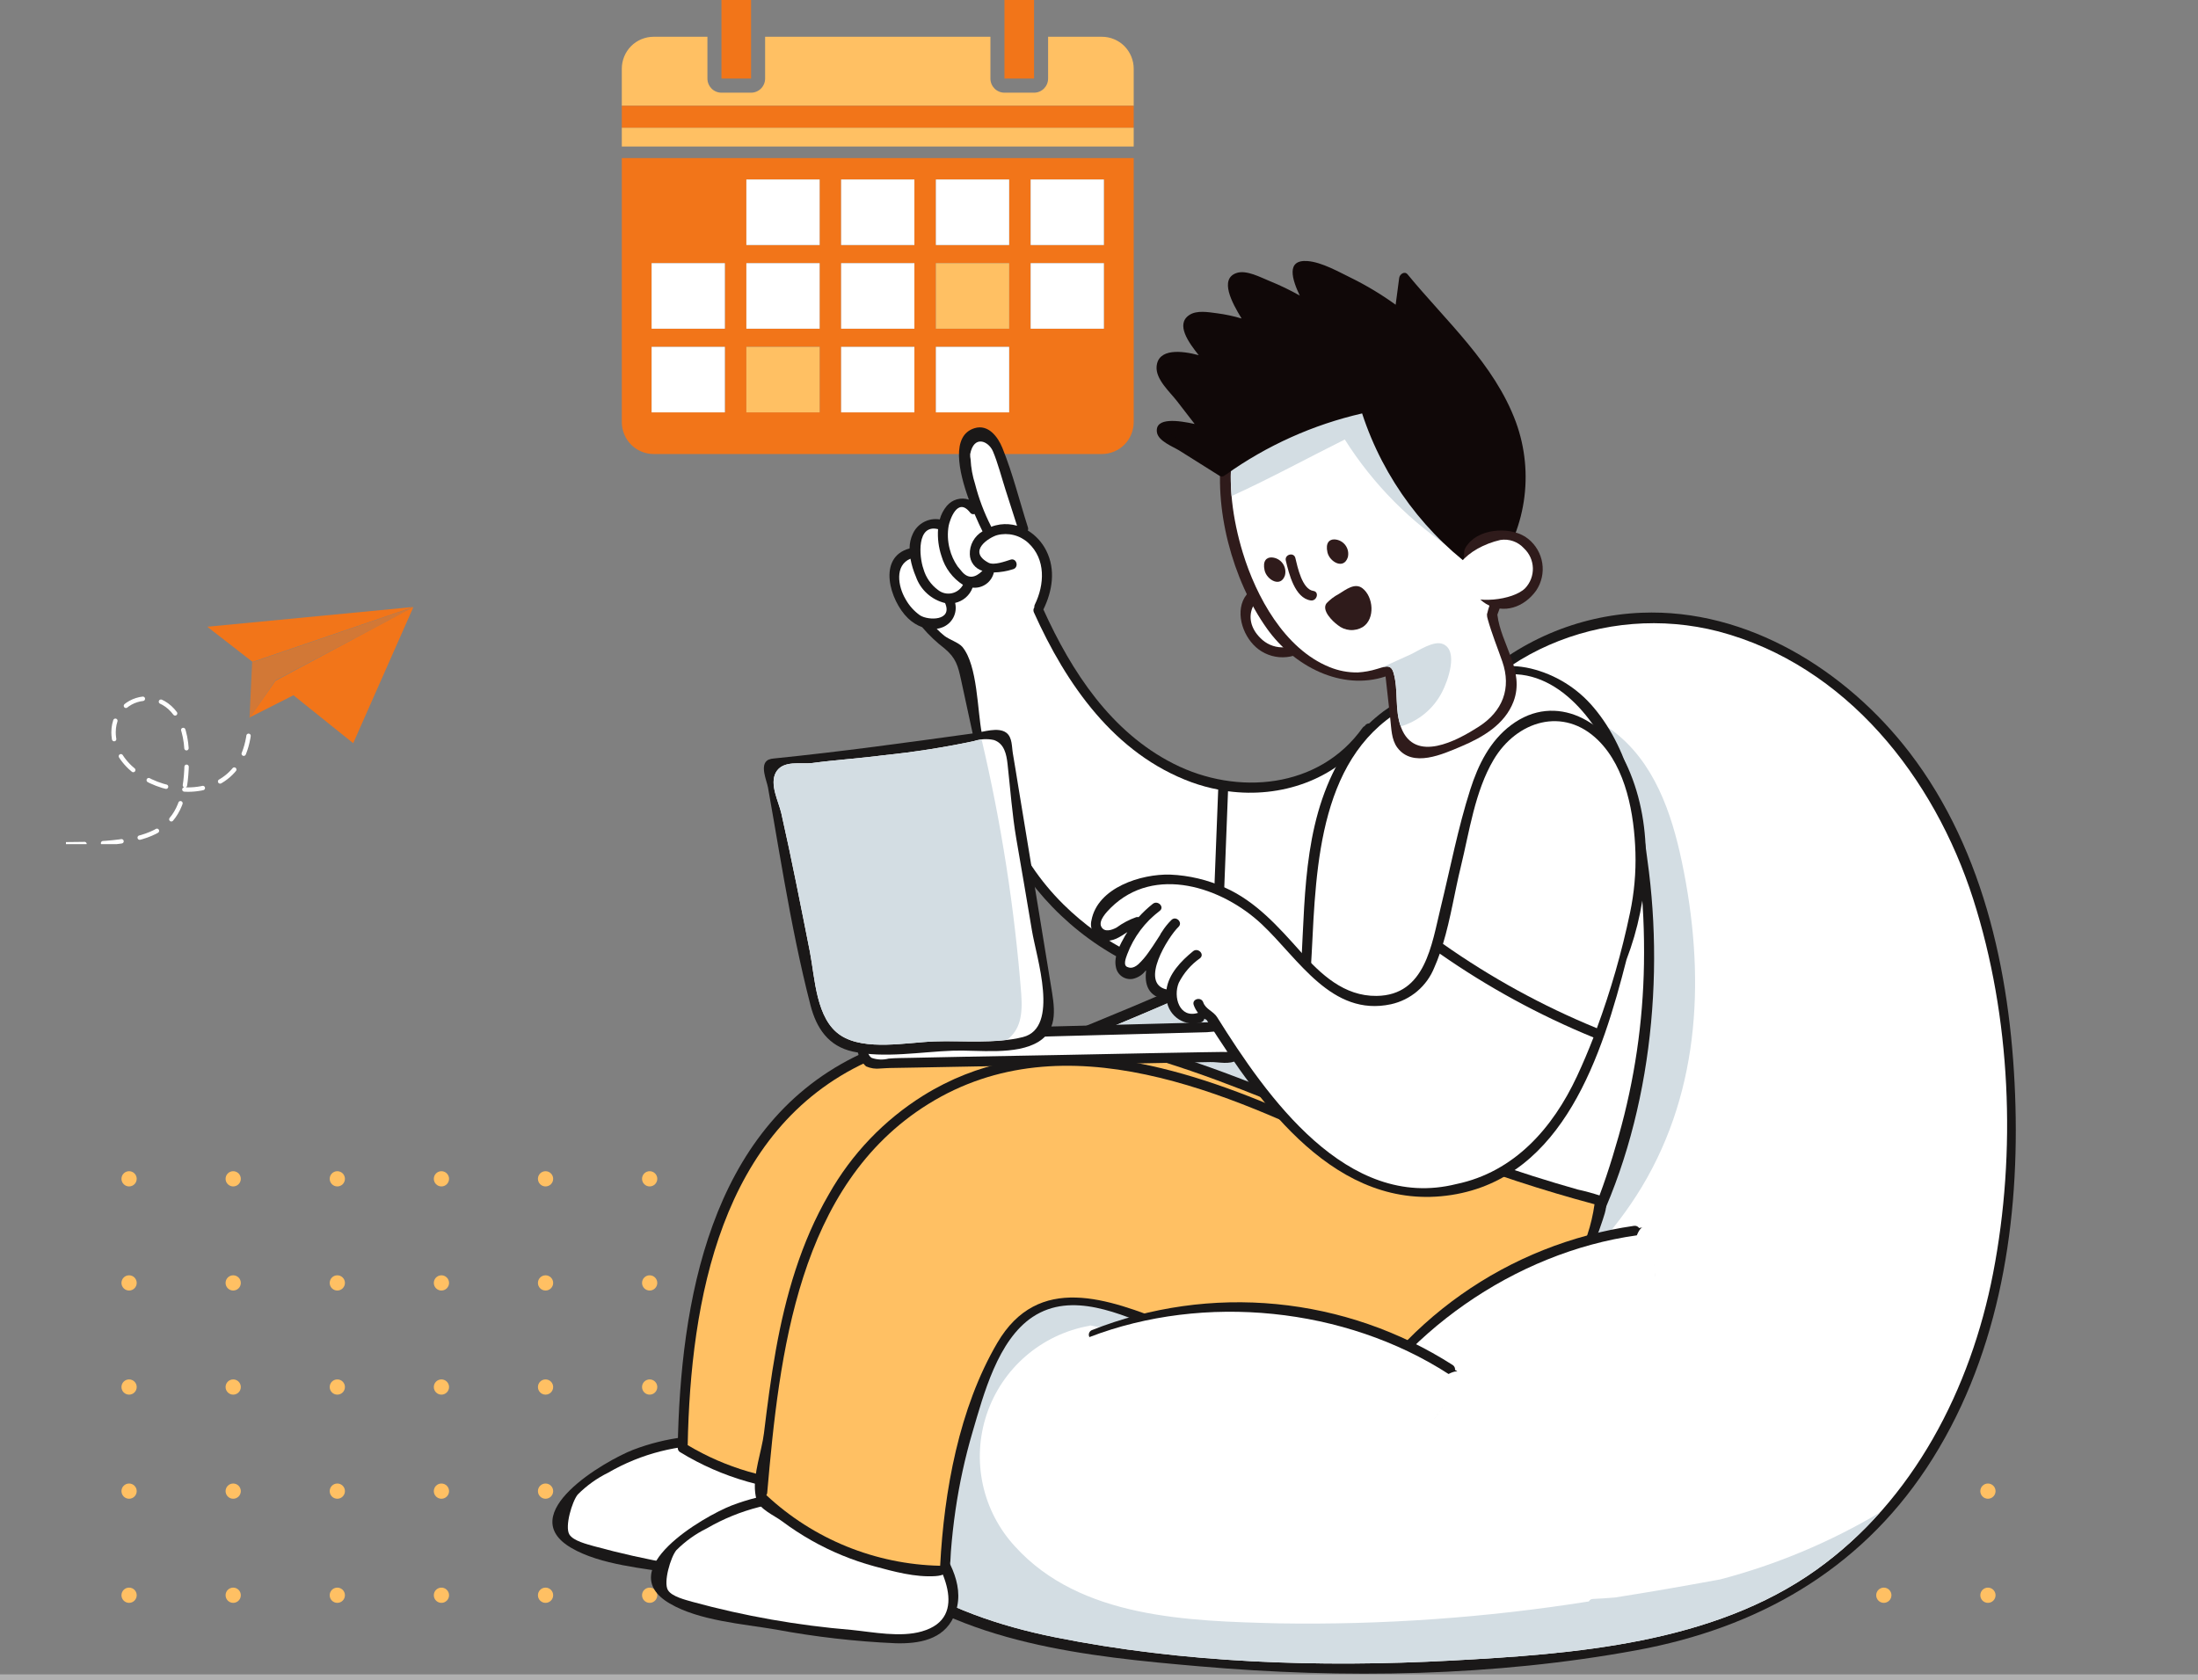 <svg width="760" height="581" viewBox="0 0 760 581" fill="none" xmlns="http://www.w3.org/2000/svg">
<rect x="0" y="0" width="760" height="581" fill="#808080" stroke="none"/>
<rect y="579" width="760" height="2" fill="white" fill-opacity="0.38"/>
<circle cx="44.634" cy="407.634" r="2.634" fill="#FFC063"/>
<circle cx="80.634" cy="407.634" r="2.634" fill="#FFC063"/>
<circle cx="116.634" cy="407.634" r="2.634" fill="#FFC063"/>
<circle cx="152.634" cy="407.634" r="2.634" fill="#FFC063"/>
<circle cx="188.634" cy="407.634" r="2.634" fill="#FFC063"/>
<circle cx="224.634" cy="407.634" r="2.634" fill="#FFC063"/>
<circle cx="260.634" cy="407.634" r="2.634" fill="#FFC063"/>
<circle cx="296.634" cy="407.634" r="2.634" fill="#FFC063"/>
<circle cx="44.634" cy="443.634" r="2.634" fill="#FFC063"/>
<circle cx="80.634" cy="443.634" r="2.634" fill="#FFC063"/>
<circle cx="116.634" cy="443.634" r="2.634" fill="#FFC063"/>
<circle cx="152.634" cy="443.634" r="2.634" fill="#FFC063"/>
<circle cx="188.634" cy="443.634" r="2.634" fill="#FFC063"/>
<circle cx="224.634" cy="443.634" r="2.634" fill="#FFC063"/>
<circle cx="260.634" cy="443.634" r="2.634" fill="#FFC063"/>
<circle cx="296.634" cy="443.634" r="2.634" fill="#FFC063"/>
<circle cx="44.634" cy="479.634" r="2.634" fill="#FFC063"/>
<circle cx="80.634" cy="479.634" r="2.634" fill="#FFC063"/>
<circle cx="116.634" cy="479.634" r="2.634" fill="#FFC063"/>
<circle cx="152.634" cy="479.634" r="2.634" fill="#FFC063"/>
<circle cx="188.634" cy="479.634" r="2.634" fill="#FFC063"/>
<circle cx="224.634" cy="479.634" r="2.634" fill="#FFC063"/>
<circle cx="260.634" cy="479.634" r="2.634" fill="#FFC063"/>
<circle cx="296.634" cy="479.634" r="2.634" fill="#FFC063"/>
<circle cx="44.634" cy="515.634" r="2.634" fill="#FFC063"/>
<circle cx="80.634" cy="515.634" r="2.634" fill="#FFC063"/>
<circle cx="116.634" cy="515.634" r="2.634" fill="#FFC063"/>
<circle cx="152.634" cy="515.634" r="2.634" fill="#FFC063"/>
<circle cx="188.634" cy="515.634" r="2.634" fill="#FFC063"/>
<circle cx="224.634" cy="515.634" r="2.634" fill="#FFC063"/>
<circle cx="260.634" cy="515.634" r="2.634" fill="#FFC063"/>
<circle cx="296.634" cy="515.634" r="2.634" fill="#FFC063"/>
<circle cx="44.634" cy="551.634" r="2.634" fill="#FFC063"/>
<circle cx="80.634" cy="551.634" r="2.634" fill="#FFC063"/>
<circle cx="116.634" cy="551.634" r="2.634" fill="#FFC063"/>
<circle cx="152.634" cy="551.634" r="2.634" fill="#FFC063"/>
<circle cx="188.634" cy="551.634" r="2.634" fill="#FFC063"/>
<circle cx="224.634" cy="551.634" r="2.634" fill="#FFC063"/>
<circle cx="260.634" cy="551.634" r="2.634" fill="#FFC063"/>
<circle cx="296.634" cy="551.634" r="2.634" fill="#FFC063"/>
<circle cx="651.366" cy="551.634" r="2.634" fill="#FFC063"/>
<circle cx="687.366" cy="551.634" r="2.634" fill="#FFC063"/>
<circle cx="651.366" cy="515.634" r="2.634" fill="#FFC063"/>
<circle cx="687.366" cy="515.634" r="2.634" fill="#FFC063"/>
<g clip-path="url(#clip0_1221_2841)">
<path d="M218.215 153.766C220.261 155.821 223.089 157 225.98 157H227.354H233.203H381.02C383.908 157 386.739 155.821 388.785 153.764C390.825 151.709 392 148.865 392 145.958V54.658H215V145.96C215 148.867 216.175 151.709 218.215 153.766ZM356.363 62.064H381.697V84.731H356.363V62.064ZM356.363 91H381.697V113.667H356.363V91ZM323.594 62.064H348.935V84.731H323.594V62.064ZM323.594 91H348.935V113.667H323.594V91ZM323.594 119.936H348.935V142.601H323.594V119.936ZM290.831 62.064H316.169V84.731H290.831V62.064ZM290.831 91H316.169V113.667H290.831V91ZM290.831 119.936H316.169V142.601H290.831V119.936ZM258.067 62.064H283.408V84.731H258.067V62.064ZM258.067 91H283.408V113.667H258.067V91ZM258.067 119.936H283.408V142.601H258.067V119.936ZM225.303 91H250.642V113.667H225.303V91ZM225.303 119.936H250.642V142.601H225.303V119.936Z" fill="#F27519"/>
<path d="M392 44.134H215V50.669H392V44.134Z" fill="#FFC063"/>
<path d="M233.203 12.714H227.354H225.98C223.089 12.714 220.261 13.891 218.215 15.946C216.175 18.001 215 20.845 215 23.749V36.577H392V23.749C392 20.845 390.825 18.003 388.782 15.946C386.741 13.891 383.911 12.714 381.02 12.714H362.399V27.167C362.399 29.863 360.223 32.049 357.542 32.049H347.308C344.625 32.049 342.456 29.861 342.456 27.167V12.714H264.551V27.167C264.551 29.863 262.375 32.049 259.696 32.049H249.458C246.774 32.049 244.606 29.861 244.606 27.167V12.714H233.203Z" fill="#FFC063"/>
<path d="M392 36.577H215V44.134H392V36.577Z" fill="#F27519"/>
<path d="M249.458 27.164H259.696V12.714V0H249.458V12.714V27.164Z" fill="#F27519"/>
<path d="M347.309 27.164H357.542V12.714V0H347.309V12.714V27.164Z" fill="#F27519"/>
<path d="M283.408 62.064H258.067V84.731H283.408V62.064Z" fill="white"/>
<path d="M316.169 62.064H290.831V84.731H316.169V62.064Z" fill="white"/>
<path d="M348.935 62.064H323.594V84.731H348.935V62.064Z" fill="white"/>
<path d="M381.697 62.064H356.363V84.731H381.697V62.064Z" fill="white"/>
<path d="M250.642 91H225.303V113.667H250.642V91Z" fill="white"/>
<path d="M283.408 91H258.067V113.667H283.408V91Z" fill="white"/>
<path d="M316.169 91H290.831V113.667H316.169V91Z" fill="white"/>
<path d="M348.935 91H323.594V113.667H348.935V91Z" fill="#FFC063"/>
<path d="M381.697 91H356.363V113.667H381.697V91Z" fill="white"/>
<path d="M250.642 119.936H225.303V142.601H250.642V119.936Z" fill="white"/>
<path d="M283.408 119.936H258.067V142.601H283.408V119.936Z" fill="#FFC063"/>
<path d="M316.169 119.936H290.831V142.601H316.169V119.936Z" fill="white"/>
<path d="M348.935 119.936H323.594V142.601H348.935V119.936Z" fill="white"/>
</g>
<path d="M277.165 440.757C293.46 396.435 333.411 372.259 374.944 354.992C396.682 345.954 418.83 337.335 438.769 324.645C444.905 320.783 450.735 316.455 456.208 311.701C470.491 299.163 483.874 282.429 490.929 264.655C494.826 254.362 500.857 245.01 508.628 237.213C524.481 221.797 545.474 212.777 567.576 211.886C604.238 210.413 638.454 231.855 660.209 260.152C686.791 294.77 695.737 339.75 696.885 382.511C698.055 425.933 690.469 470.955 666.099 507.714C642.522 543.275 607.462 562.983 565.98 570.632C516.522 579.749 464.739 580.556 414.741 576.217C376.338 572.883 332.188 568.502 301.383 542.821C271.869 518.209 264.189 476.018 277.165 440.757Z" fill="#1A1818"/>
<path d="M364.523 566.104C409.225 575.118 456.234 576.659 501.668 574.23C544.343 571.95 592.208 568.425 628.105 542.793C661.724 518.791 681.46 480.091 689.159 440.25C697.278 398.298 695.32 351.647 682.267 310.89C668.817 268.891 638.4 230.025 594.196 218.35C574.652 213.317 553.983 214.986 535.5 223.088C517.416 231.023 501.287 245.702 494.466 264.552C490.63 274.529 485.342 283.885 478.772 292.318C472.61 300.898 465.524 308.776 457.642 315.811C443.088 328.283 425.77 337.085 408.371 344.867C390.287 352.951 371.723 359.948 353.868 368.533C339.622 374.965 326.337 383.336 314.389 393.41C284.47 419.923 266.533 460.519 277.848 500.318C289.219 540.327 326.562 558.45 364.523 566.104Z" fill="white"/>
<path d="M314.391 393.403C326.339 383.329 339.624 374.958 353.87 368.526C371.732 359.941 390.296 352.944 408.373 344.86C425.772 337.08 443.09 328.276 457.644 315.804C465.527 308.771 472.614 300.896 478.777 292.318C485.347 283.885 490.635 274.529 494.471 264.552C495.163 262.664 495.95 260.813 496.828 259.004C504.136 253.609 512.425 249.688 521.233 247.462C533.315 242.1 546.885 244.697 557.543 252.634C571.957 263.369 577.987 281.113 581.536 298.022C589.569 336.297 588.243 376.297 567.646 410.506C558.245 426.052 545.68 439.449 530.764 449.828C515.849 460.208 498.917 467.338 481.067 470.756C459.979 474.768 439.155 472.713 418.376 467.979C404.551 464.827 390.862 460.937 376.984 458.331C376.878 458.39 376.766 458.435 376.649 458.466C368.533 459.913 360.956 463.516 354.713 468.899C348.471 474.281 343.794 481.244 341.173 489.056C338.552 496.868 338.084 505.241 339.818 513.296C341.552 521.352 345.424 528.792 351.028 534.835C373.62 559.684 411.045 560.551 442.177 561.358C478.059 561.934 513.922 559.398 549.365 553.779C549.497 553.526 549.695 553.314 549.937 553.163C550.179 553.012 550.457 552.928 550.743 552.921C553.334 552.798 555.918 552.625 558.492 552.404C570.605 550.503 582.699 548.388 594.781 546.162C614.173 541.072 632.756 533.29 649.986 523.043C643.443 530.42 636.096 537.044 628.084 542.793C592.186 568.425 544.321 571.95 501.647 574.23C456.213 576.659 409.204 575.118 364.501 566.104C326.541 558.45 289.207 540.327 277.829 500.311C266.528 460.521 284.472 419.916 314.391 393.403Z" fill="#D3DDE3"/>
<path d="M314.503 189.648C314.498 187.858 314.898 186.089 315.673 184.475C316.478 182.767 317.819 181.369 319.492 180.493C321.164 179.616 323.078 179.31 324.941 179.619C325.399 177.91 326.225 176.321 327.36 174.962C328.262 173.867 329.476 173.071 330.841 172.679C332.206 172.287 333.658 172.319 335.004 172.769C331.432 162.965 328.793 150.527 337.002 148.056C341.762 146.623 345.049 151.096 346.593 154.885C350.186 163.715 352.52 173.293 355.43 182.373C355.546 182.723 355.53 183.103 355.383 183.441C358.127 185.132 360.343 187.557 361.779 190.441C365.084 197.015 363.884 204.391 360.771 210.761C370.532 232.285 384.097 253.101 405.786 264.098C427.709 275.215 456.15 272.771 471.144 251.654C471.331 251.387 471.589 251.178 471.888 251.049C472.033 250.787 472.244 250.568 472.5 250.412C472.755 250.256 473.047 250.168 473.346 250.158C473.645 250.148 473.942 250.215 474.207 250.354C474.473 250.492 474.698 250.697 474.861 250.948C486.791 270.09 493.46 293.8 483.516 315.285C473.703 336.481 450.61 343.591 428.72 342.758C380.82 340.933 342.291 303.549 336.953 256.568L332.326 235.196C331.245 230.2 330.522 227.514 326.592 224.239C323.796 222.098 321.233 219.668 318.945 216.991C318.922 216.961 318.908 216.931 318.887 216.9C317.036 216.212 315.35 215.146 313.935 213.77C307.661 207.694 303.219 192.666 314.503 189.648Z" fill="#1A1818"/>
<path d="M325.565 192.374C324.544 189.356 324.132 186.165 324.351 182.986C316.931 181.141 317.762 192.402 319.294 196.725C320.127 199.69 321.941 202.286 324.44 204.089C325.098 204.595 325.859 204.951 326.669 205.132C327.48 205.314 328.32 205.317 329.131 205.141C329.943 204.964 330.706 204.613 331.367 204.112C332.029 203.61 332.573 202.971 332.962 202.238C329.387 199.949 326.76 196.446 325.565 192.374Z" fill="white"/>
<path d="M328.022 181.772C327.561 184.422 327.673 187.139 328.349 189.742C328.886 191.924 329.815 193.991 331.091 195.841L332.672 197.744C334.728 200.108 337.072 199.97 339.69 197.389C338.455 197.024 337.369 196.276 336.587 195.255C335.804 194.233 335.367 192.989 335.336 191.703C335.276 190.101 335.654 188.513 336.428 187.108C337.202 185.704 338.344 184.537 339.732 183.731L339.711 183.706C339.058 182.396 338.052 180.288 336.971 177.74C336.693 177.841 336.39 177.846 336.108 177.754C335.827 177.662 335.585 177.478 335.421 177.232C331.091 171.68 328.424 179.83 328.022 181.772Z" fill="white"/>
<path d="M347.671 169.347C346.431 165.473 344.906 159.708 343.306 156.021C341.779 152.515 336.756 150.289 335.451 157.034C335.42 157.646 335.472 158.26 335.605 158.859C335.749 161.768 336.273 164.645 337.163 167.418C338.454 172.456 340.298 177.335 342.66 181.969C342.693 182.039 342.689 182.102 342.714 182.17C343.701 181.789 344.727 181.52 345.774 181.37C347.746 181.102 349.752 181.247 351.664 181.796L347.671 169.347Z" fill="white"/>
<path d="M478.751 317.054C490.213 296.888 484.257 273.438 473.109 254.647C461.565 269.817 442.853 276.04 424.61 273.616L422.091 338.291C422.076 338.471 422.033 338.648 421.964 338.815C422.36 338.859 422.75 338.92 423.148 338.96C443.817 341.017 467.67 336.547 478.751 317.054Z" fill="white"/>
<path d="M326.51 219.839C328.131 221.141 331.519 222.202 332.77 223.715C338.073 230.127 337.916 245.826 339.5 253.669C344.047 276.234 351.093 296.348 367.776 312.816C381.628 326.487 399.447 335.436 418.689 338.387C418.689 338.349 418.671 338.324 418.673 338.286C419.52 316.535 420.367 294.785 421.216 273.036C418.084 272.441 415.005 271.596 412.008 270.509C385.341 260.746 368.672 236.659 357.484 211.75C357.359 211.478 357.307 211.177 357.333 210.879C357.36 210.58 357.464 210.294 357.636 210.048C357.596 209.728 357.649 209.404 357.788 209.113C361.184 202.188 361.673 193.389 355.563 187.748C354.134 186.43 352.397 185.493 350.511 185.022C348.625 184.55 346.651 184.56 344.77 185.05C342.106 185.791 334.295 190.604 341.804 194.595C343.661 195.584 347.594 194.111 349.418 193.531C351.523 192.863 352.419 196.159 350.328 196.825C348.166 197.519 345.915 197.9 343.645 197.955C343.271 199.576 342.317 201.004 340.962 201.971C339.608 202.937 337.946 203.376 336.291 203.203C335.806 204.518 335 205.69 333.944 206.612C332.889 207.535 331.619 208.177 330.251 208.482C330.664 210.168 330.456 211.948 329.664 213.493C328.872 215.039 327.549 216.248 325.937 216.898C325.279 217.166 324.591 217.353 323.888 217.454C324.713 218.301 325.589 219.097 326.51 219.839Z" fill="white"/>
<path d="M313.107 207.177C314.332 209.402 316.046 211.32 318.12 212.788C320.997 214.635 329.491 214.733 326.775 208.536C324.468 207.982 322.336 206.858 320.576 205.268C318.815 203.678 317.482 201.673 316.697 199.434C315.832 197.434 315.196 195.341 314.803 193.197C309.336 195.448 310.461 202.721 313.107 207.177Z" fill="white"/>
<path d="M425.63 413.017C428.671 403.408 433.817 394.665 438.201 385.646C444.639 371.987 448.425 357.232 449.357 342.162C451.408 317.162 449.635 290.698 460.784 267.467C464.835 258.98 470.879 251.597 478.4 245.948C489.764 237.859 502.907 232.62 516.721 230.672C520.912 230.034 525.185 230.205 529.311 231.177C537.77 233.225 545.355 237.916 550.963 244.568C564.088 259.998 567.782 282.034 570.163 301.492C575.663 346.408 568.68 397.36 545.547 436.893C535.316 454.377 520.462 465.241 500.225 468.142C481.154 470.878 457.626 471.235 440.737 460.626C423.803 450.001 419.815 431.432 425.63 413.017Z" fill="#1A1818"/>
<path d="M429.443 443.89C439.155 463.441 463.712 466.235 483.027 465.945C503.042 465.643 522.186 461.716 535.482 445.578C547.671 430.784 554.509 411.065 559.674 392.879C565.17 373.499 568.115 353.485 568.434 333.344C568.776 311.918 566.678 289.576 560.074 269.097C554.829 252.832 540.343 231.535 520.801 233.239C514.772 233.921 508.861 235.397 503.219 237.627C497.809 239.403 492.513 241.511 487.362 243.939C456.126 260.04 455.081 299.147 453.546 329.646C452.646 347.572 450.996 365.396 443.672 382.013C435.406 400.746 418.933 422.733 429.443 443.89Z" fill="white"/>
<path d="M218.879 501.355C230.24 497.007 242.49 495.488 254.571 496.929C266.651 498.37 278.199 502.728 288.218 509.627C288.419 509.762 288.59 509.938 288.72 510.142C288.85 510.347 288.936 510.576 288.973 510.815C289.011 511.055 288.998 511.299 288.937 511.533C288.875 511.768 288.766 511.987 288.615 512.177C294.253 520.1 300.183 530.019 295.689 539.852C292.056 547.801 283.563 549.203 275.661 548.993C261.719 548.386 247.838 546.795 234.121 544.233C222.743 542.302 207.639 541.194 197.494 535.242C177.529 523.516 209.078 505.194 218.879 501.355Z" fill="#1A1818"/>
<path d="M196.869 530.613C198.24 532.89 203.171 534.019 205.29 534.648C223.297 539.574 241.721 542.825 260.327 544.36C267.89 545.124 277.183 547.032 284.655 544.881C301.621 540.009 291.09 521.428 284.847 512.785C284.691 512.593 284.59 512.363 284.553 512.119C284.516 511.875 284.545 511.626 284.636 511.396C273.675 504.154 260.908 500.116 247.773 499.737C234.639 499.357 221.659 502.652 210.298 509.25C206.39 511.17 202.829 513.725 199.758 516.811C197.809 519.2 195.224 527.88 196.869 530.613Z" fill="white"/>
<path d="M295.362 365.538C345.968 340.248 402.771 362.031 451.027 381.833C451.371 381.971 451.665 382.212 451.869 382.523C452.072 382.833 452.175 383.199 452.165 383.57C452.154 383.941 452.03 384.3 451.809 384.598C451.588 384.897 451.281 385.12 450.929 385.239C454.491 399.315 445.462 412.664 432.655 418.48C413.178 427.322 391.524 420.397 371.133 422.291C323.795 426.691 298.81 472.958 284.622 512.935C284.884 513.159 285.072 513.457 285.161 513.79C285.25 514.123 285.236 514.476 285.121 514.801C285.005 515.125 284.794 515.408 284.515 515.611C284.236 515.813 283.903 515.927 283.558 515.936C266.468 515.831 249.732 511.066 235.153 502.155C235.117 502.134 235.103 502.104 235.071 502.08C234.913 501.984 234.776 501.858 234.668 501.708C234.639 501.674 234.611 501.637 234.586 501.599C234.514 501.475 234.46 501.342 234.425 501.204C234.394 501.102 234.375 500.997 234.367 500.89C234.367 500.827 234.334 500.783 234.334 500.715C235.22 450.363 245.403 390.504 295.362 365.538Z" fill="#1A1818"/>
<path d="M281.179 512.42C293.174 478.426 310.536 443.153 344.454 426.489C361.765 417.987 378.939 418.419 397.753 419.401C408.217 419.948 419.185 420.103 429.122 416.276C441.782 411.399 451.579 398.782 447.312 384.865C447.225 384.574 447.225 384.265 447.312 383.974C401.396 365.176 347.923 344.886 299.605 367.282C249.134 390.677 238.785 449.788 237.782 499.733C250.93 507.588 265.868 511.955 281.179 512.42Z" fill="#FFC063"/>
<path d="M252.961 520.603C264.323 516.254 276.572 514.735 288.653 516.176C300.733 517.617 312.281 521.975 322.3 528.874C322.501 529.009 322.672 529.185 322.802 529.389C322.932 529.594 323.018 529.823 323.056 530.062C323.093 530.301 323.081 530.546 323.02 530.78C322.959 531.015 322.85 531.234 322.7 531.424C328.335 539.347 334.265 549.267 329.771 559.099C326.138 567.048 317.645 568.451 309.745 568.24C295.804 567.632 281.923 566.041 268.206 563.48C256.825 561.549 241.721 560.441 231.576 554.489C211.611 542.772 243.16 524.451 252.961 520.603Z" fill="#1A1818"/>
<path d="M230.951 549.87C232.322 552.147 237.253 553.276 239.372 553.905C257.379 558.83 275.803 562.082 294.409 563.619C301.972 564.381 311.266 566.288 318.751 564.138C335.715 559.266 325.186 540.685 318.941 532.042C318.785 531.85 318.684 531.62 318.647 531.376C318.61 531.132 318.639 530.882 318.73 530.653C307.77 523.41 295.003 519.372 281.868 518.993C268.734 518.613 255.755 521.909 244.395 528.507C240.486 530.427 236.923 532.982 233.852 536.067C231.892 538.459 229.307 547.137 230.951 549.87Z" fill="white"/>
<path d="M261.123 516.161C260.358 509.727 263.41 501.737 264.147 495.642C265.317 486.041 266.545 476.442 268.252 466.92C271.621 448.135 276.947 429.55 286.606 412.963C294.464 399.036 305.692 387.3 319.261 378.831C356.829 355.493 400.065 365.819 438.884 381.966C440.327 380.026 444.285 372.4 447.024 372.362C447.513 372.388 447.991 372.513 448.428 372.732C465.705 380.028 482.113 389.12 499.657 395.958C509.687 399.865 519.836 403.45 530.104 406.712C535.236 408.339 540.393 409.885 545.573 411.35C548.205 411.923 550.804 412.634 553.36 413.482C556.715 414.84 555.014 419.182 554.217 421.69C547.845 441.727 535.384 458.55 516.221 467.897C493.187 479.132 466.442 478.885 441.923 473.316C427.838 469.884 414.048 465.341 400.682 459.731C387.375 454.384 370.623 446.44 357.1 455.371C345.007 463.357 340.108 482.183 336.281 495.179C333.686 504.011 331.718 513.015 330.391 522.125C329.69 526.919 329.155 531.734 328.787 536.57C328.433 541.171 329.203 544.628 323.495 545.017C316.426 545.484 309.111 543.462 302.356 541.636C294.729 539.57 287.393 536.551 280.522 532.652C276.997 530.654 273.603 528.435 270.36 526.008C267.71 524.028 262.641 521.947 261.595 518.527C261.368 517.754 261.209 516.962 261.123 516.161Z" fill="#1A1818"/>
<path d="M344.815 464.392C359.035 440.093 383.11 449.103 404.491 457.58C433.127 468.93 464.555 478.176 495.486 471.404C523.077 465.363 547.283 445.416 551.332 416.43C515.357 406.8 480.554 393.237 447.553 375.986L442.112 383.315C452.171 387.605 461.914 392.231 471.154 396.715C473.133 397.674 471.401 400.622 469.427 399.665C424.924 378.073 368.273 352.395 320.99 381.77C275.808 409.842 269.474 468.255 265.277 516.208C265.25 516.502 265.147 516.785 264.978 517.028C281.321 532.281 302.72 540.974 325.077 541.442C326.431 515.6 331.617 486.938 344.815 464.392Z" fill="#FFC063"/>
<path d="M304.447 369.484C302.742 369.693 301.012 369.437 299.441 368.743C297.831 367.276 296.788 365.29 296.494 363.133C296.026 360.781 295.904 357.054 298.819 356.647C304.582 356.164 310.365 355.976 316.148 356.084C328.311 355.71 340.475 355.483 352.639 355.217C357.258 355.117 361.879 355.007 366.501 354.887L398.923 354.022L415.297 353.585L423.319 353.372C425.045 353.325 428.781 352.528 430.294 353.545C431.324 354.322 432.053 355.432 432.358 356.685C432.662 357.938 432.523 359.258 431.964 360.421C431.301 362.865 429.843 365.019 427.822 366.546C425.064 368.283 421.506 367.2 418.465 367.259L405.952 367.493L380.923 367.96L330.878 368.895L316.866 369.157C313.762 369.216 310.66 369.288 307.556 369.318C306.639 369.332 305.553 369.433 304.447 369.484Z" fill="#1A1818"/>
<path d="M368.752 364.771C379.061 364.577 389.37 364.353 399.679 364.152C404.887 364.052 410.098 363.959 415.309 363.871L422.956 363.759C423.953 363.879 424.963 363.706 425.863 363.262C426.763 362.818 427.515 362.122 428.025 361.258C428.566 360.201 428.873 359.041 428.928 357.856C428.807 355.406 419.005 356.895 417.314 356.94L400.619 357.386L367.227 358.277C355.822 358.589 344.419 358.9 333.018 359.212C327.318 359.368 321.617 359.524 315.914 359.68C313.004 359.754 310.092 359.826 307.179 359.895C305.542 359.934 299.209 358.653 299.652 361.531C299.867 362.934 300.038 365.005 301.394 365.812C303.275 366.474 305.31 366.564 307.242 366.071C309.794 365.837 312.37 365.863 314.931 365.805C320.993 365.669 327.053 365.544 333.112 365.431C344.99 365.198 356.87 364.979 368.752 364.771Z" fill="white"/>
<path d="M265.735 262.693C266.337 262.451 266.975 262.31 267.623 262.277C290.781 259.939 313.855 256.739 336.915 253.548C339.956 253.127 345.154 251.301 347.94 253.372C350.073 254.96 349.811 258.251 350.225 260.594C350.892 264.433 351.491 268.285 352.123 272.131C353.39 279.819 354.657 287.508 355.924 295.198C358.419 310.361 360.898 325.527 363.362 340.697C364.492 347.684 366.216 355.769 359.152 360.189C351.409 365.029 338.157 363.027 329.603 363.32C318.564 363.694 305.743 366.017 294.87 363.628C286.473 361.784 282.309 355.6 280.253 347.645C276.571 333.405 273.743 318.964 271.153 304.493C269.876 297.356 268.659 290.209 267.427 283.067C266.803 279.498 266.179 275.929 265.555 272.36C265.13 269.964 262.554 264.428 265.581 262.775L265.735 262.693Z" fill="#1A1818"/>
<path d="M290.718 358.053C299.09 363.493 313.605 360.446 323.149 360.121C332.85 359.792 344.26 361.01 353.704 358.618C366.478 355.38 358.342 331.091 356.819 321.802C355.079 311.191 353.201 300.573 351.397 289.989C349.949 281.48 349.341 272.772 348.38 264.194C348.008 260.874 347.28 257.111 343.664 255.9C341.312 255.379 338.862 255.524 336.588 256.318C326.352 258.475 316.009 260.09 305.602 261.157C297.415 262.24 289.162 262.749 280.975 263.839C277.045 264.362 270.718 262.719 268.285 267.093C265.993 271.217 269.221 277.129 270.156 281.234C273.756 297.146 276.865 313.113 280.037 329.117C281.82 338.356 282.142 352.479 290.718 358.053Z" fill="white"/>
<path d="M268.285 267.093C270.718 262.719 277.045 264.362 280.975 263.839C289.163 262.749 297.415 262.24 305.603 261.157C316.009 260.09 326.352 258.475 336.588 256.318C337.523 256.084 338.459 255.867 339.411 255.715C346.218 284.641 350.798 314.045 353.112 343.67C353.68 351.21 352.644 356.252 348.141 359.593C339.989 360.573 331.016 359.855 323.149 360.121C313.605 360.446 299.09 363.493 290.718 358.052C282.143 352.479 281.829 338.356 280.037 329.117C276.865 313.113 273.756 297.146 270.156 281.234C269.23 277.132 265.993 271.217 268.285 267.093Z" fill="#D3DDE3"/>
<path d="M377.384 318.303C379.473 306.906 394.582 302.153 404.619 302.438C411.178 302.718 417.621 304.254 423.599 306.964C434.255 311.708 442.065 320.538 449.677 329.05C456.713 336.921 464.73 344.528 476.002 344.386C492.878 344.171 495.016 326.618 498.162 313.76C501.47 300.227 504.127 286.3 508.373 273.024C511.102 264.486 515.145 256.248 522.471 250.749C538.062 239.044 555.877 249.637 562.907 265.499C572.051 286.123 570.322 311.121 562.392 331.834C554.088 364.376 540.698 407.174 501.905 413.215C462.171 419.404 435.775 381.95 417.351 352.912C417.316 352.853 417.316 352.799 417.288 352.743C416.994 352.595 416.707 352.431 416.43 352.252C416.378 352.546 416.247 352.819 416.05 353.042C415.853 353.266 415.598 353.431 415.314 353.519C414.032 353.918 412.678 354.033 411.348 353.857C410.017 353.68 408.74 353.215 407.607 352.496C406.474 351.776 405.511 350.818 404.786 349.689C404.061 348.56 403.59 347.286 403.407 345.957C403.386 345.83 403.382 345.707 403.363 345.578C403.285 345.589 403.207 345.593 403.129 345.592C397.035 344.739 395.583 340.395 396.345 335.334C395.252 336.951 393.576 338.083 391.667 338.494C391.011 338.608 390.339 338.591 389.69 338.444C389.041 338.296 388.427 338.022 387.885 337.636C387.342 337.251 386.882 336.761 386.529 336.197C386.177 335.632 385.94 335.004 385.833 334.347C385.038 330.723 387.311 326.588 389.038 323.537C389.271 323.114 389.566 322.723 389.821 322.312C387.311 323.904 384.909 325.763 381.716 325.192C380.972 325.036 380.268 324.732 379.645 324.298C379.021 323.864 378.491 323.309 378.087 322.666C377.683 322.023 377.412 321.305 377.291 320.556C377.171 319.806 377.202 319.04 377.384 318.303Z" fill="#1A1818"/>
<path d="M563.609 315.656C565.061 308.778 565.689 301.751 565.48 294.724C565.066 281.681 562.327 265.599 552.614 256.007C540.619 244.159 524.392 249.281 516.427 262.749C509.963 273.681 508.076 287.565 505.098 299.741C502.993 308.32 501.573 317.707 498.936 326.392C515.496 338.061 533.316 347.833 552.06 355.525C552.093 355.539 552.116 355.558 552.146 355.572C556.94 342.565 560.771 329.224 563.609 315.656Z" fill="white"/>
<path d="M380.771 320.409C381.847 322.6 384.584 321.555 386.088 320.739C388.165 319.215 390.455 318.006 392.886 317.15C393.15 317.088 393.426 317.088 393.69 317.15C395.198 315.482 396.841 313.942 398.603 312.545C400.31 311.196 402.745 313.597 401.019 314.96C395.913 318.797 392.007 324.009 389.758 329.985C389.234 331.43 388.205 333.989 390.008 334.455C390.196 334.504 391.564 335.245 393.608 333.431C394.9 332.211 396.062 330.86 397.075 329.4C398.149 327.951 399.099 326.417 400.093 324.912C400.427 324.407 400.757 323.897 401.078 323.383C401.261 322.958 401.497 322.559 401.779 322.193C402.709 320.703 403.813 319.328 405.068 318.099C406.661 316.582 409.082 318.995 407.487 320.517C404.002 323.834 393.821 340.002 403.342 342.144C404.105 336.748 408.371 332.325 412.516 328.942C414.205 327.561 416.638 329.964 414.935 331.357C411.821 333.543 409.296 336.464 407.583 339.86C405.578 344.65 407.754 352.281 414.243 350.247C413.597 349.426 413.092 348.504 412.748 347.518C412.025 345.438 415.321 344.542 416.044 346.611C416.893 349.057 419.513 349.606 420.851 351.755C437.908 379.02 465.628 418.924 503.559 409.447C523.606 405.269 536.897 390.092 545.248 372.229C547.276 367.888 549.187 363.376 550.974 358.754C532.242 351.08 514.417 341.358 497.825 329.765C497.254 331.388 496.655 332.987 495.954 334.534C494.685 337.722 492.653 340.55 490.036 342.771C487.419 344.991 484.296 346.536 480.943 347.271C460.4 351.675 449.015 331.563 436.297 319.612C422.617 306.754 399.18 298.948 384.055 313.933C382.736 315.257 379.735 318.303 380.771 320.409Z" fill="white"/>
<path d="M431.019 205.639C435.52 199.991 446.62 199.498 451.838 203.825C454.451 205.913 456.184 208.906 456.695 212.21C457.207 215.514 456.458 218.89 454.599 221.669C452.545 224.454 449.521 226.368 446.125 227.034C442.728 227.701 439.205 227.071 436.25 225.27C430.802 222.025 427.227 213.814 429.766 207.752C430.084 206.993 430.506 206.282 431.019 205.639Z" fill="#2F1B1B"/>
<path d="M435.768 220.592C436.733 221.599 437.887 222.405 439.165 222.965C440.442 223.525 441.818 223.828 443.213 223.856C444.608 223.883 445.994 223.635 447.293 223.126C448.592 222.617 449.777 221.857 450.781 220.889C451.666 219.955 452.358 218.856 452.815 217.654C453.273 216.452 453.487 215.171 453.447 213.886C453.406 212.6 453.111 211.336 452.578 210.165C452.046 208.994 451.286 207.941 450.344 207.065C449.266 206.039 447.983 205.253 446.579 204.759C445.175 204.265 443.682 204.074 442.198 204.199C433.352 204.788 428.898 213.791 435.768 220.592Z" fill="white"/>
<path d="M422.631 155.084C424.1 145.554 428.612 136.754 435.494 129.995C442.376 123.237 451.259 118.882 460.819 117.581C480.283 114.584 498.962 123.991 510.67 139.339C526.789 160.468 526.81 188.524 517.744 212.566C518.965 222.852 527.362 231.97 523.318 242.614C520.305 250.544 512.604 255.004 505.191 258.128C498.875 260.779 488.412 265.641 483.126 258.488C481.083 255.727 481.093 251.862 480.721 248.624C480.159 243.715 479.628 238.82 479.083 233.917C463.834 238.974 447.34 230.389 438.061 217.352C426.117 200.557 419.415 175.519 422.631 155.084Z" fill="#2F1B1B"/>
<path d="M429.714 191.1C434.346 206.296 444.157 224.374 459.673 230.663C462.777 231.945 466.11 232.581 469.469 232.533C471.727 232.398 473.961 231.991 476.122 231.322C478.562 230.67 480.831 229.347 481.79 232.507C483.661 238.698 482.071 245.389 484.471 251.607C489.261 264.021 503.79 256.101 511.238 251.332C519.561 246.001 522.689 238.027 519.439 228.718C517.737 223.837 515.814 219.133 514.424 214.149C514.239 213.601 514.145 213.027 514.146 212.449C514.705 210.083 515.502 207.779 516.525 205.574C517.297 203.022 517.961 200.443 518.518 197.835C519.631 192.646 520.258 187.364 520.389 182.058C520.746 171.534 518.617 161.075 514.174 151.528C512.163 147.351 509.664 143.427 506.728 139.839C491.935 121.751 466.608 114.394 445.623 126.415C422.32 139.76 422.8 168.398 429.714 191.1Z" fill="white"/>
<path d="M445.63 126.404C466.615 114.383 491.947 121.74 506.735 139.827C509.671 143.416 512.17 147.34 514.181 151.516C518.624 161.064 520.753 171.523 520.396 182.046C520.368 183.227 520.307 184.407 520.228 185.583C515.642 187.319 510.906 188.629 506.08 189.497C506.07 189.783 505.984 190.061 505.832 190.303C505.681 190.546 505.468 190.745 505.215 190.88C504.963 191.015 504.679 191.081 504.393 191.072C504.107 191.063 503.828 190.979 503.584 190.829C488.03 180.858 474.854 167.597 464.987 151.982C451.983 158.464 439.078 165.511 425.84 171.544C424.325 153.864 428.699 136.103 445.63 126.404Z" fill="#D3DDE3"/>
<path d="M477.759 230.829L487.673 226.331C490.407 225.092 495.664 221.382 498.901 222.698C504.492 224.968 500.506 235.75 498.644 239.271C497.193 242.123 495.177 244.65 492.719 246.7C490.261 248.749 487.412 250.278 484.344 251.194C482.159 245.087 483.626 238.553 481.787 232.491C481.053 230.074 479.535 230.301 477.759 230.829Z" fill="#D3DDE3"/>
<path d="M413.073 146.605C411.024 143.955 408.976 141.306 406.93 138.656C404.505 135.516 399.623 131.231 399.913 126.831C400.357 120.346 408.612 121.237 414.484 122.824C411.038 118.502 406.39 112.155 411.209 108.945C413.864 107.17 417.885 107.965 420.8 108.33C423.681 108.704 426.528 109.311 429.312 110.144C425.946 104.662 421.593 96.512 427.478 94.429C430.942 93.202 435.899 95.94 438.94 97.16C442.537 98.615 446.036 100.3 449.417 102.203C446.809 96.728 444.519 89.67 452.147 90.28C457.083 90.677 462.828 93.983 467.233 96.124C472.596 98.773 477.728 101.868 482.573 105.375C482.98 102.284 483.388 99.193 483.797 96.101C483.963 94.829 485.654 93.604 486.714 94.892C500.019 111.086 516.698 125.803 524.141 145.931C527.356 154.72 528.294 164.179 526.868 173.428C525.441 182.676 521.696 191.414 515.982 198.827C515.686 199.21 515.252 199.464 514.772 199.534C514.292 199.605 513.803 199.486 513.409 199.203C513.186 199.155 512.975 199.063 512.789 198.932C493.089 185.361 478.397 165.696 470.976 142.962C454.037 146.843 438.035 154.034 423.89 164.122C423.778 164.201 423.658 164.266 423.532 164.318C423.286 164.57 422.959 164.726 422.608 164.759C422.258 164.792 421.907 164.7 421.618 164.498L407.838 155.834C405.585 154.42 400.406 152.54 400.016 149.394C399.372 144.15 407.658 145.431 413.073 146.605Z" fill="#100808"/>
<path d="M408.194 152.019L422.463 160.982C437.062 150.621 453.591 143.29 471.074 139.423C471.348 139.362 471.633 139.37 471.904 139.444C472.307 139.363 472.725 139.436 473.076 139.649C473.426 139.862 473.685 140.198 473.799 140.592C480.741 162.897 494.903 182.264 514.059 195.647C519.592 188.004 522.963 179.012 523.817 169.617C524.671 160.222 522.977 150.771 518.913 142.256C511.327 126.125 498.139 113.602 486.691 100.164C486.344 102.814 485.997 105.455 485.647 108.089C486.008 109.469 484.658 111.114 483.261 110.065C477.714 105.843 471.773 102.163 465.521 99.077C462.316 97.148 458.85 95.692 455.228 94.754L453.032 94.002C452.256 94.804 451.769 95.843 451.648 96.952C451.527 98.062 451.78 99.181 452.365 100.131C453.102 102.073 454.007 103.948 455.069 105.733C455.93 107.514 453.619 109.073 452.456 107.902C452.384 107.88 452.312 107.854 452.243 107.823C446.707 104.299 440.8 101.394 434.629 99.159C433.874 98.89 431.93 97.845 431.158 98.006C426.783 98.92 429.247 102.058 430.121 103.703C431.664 106.61 433.206 109.516 434.748 112.421C434.803 112.507 434.851 112.597 434.891 112.69V112.709C435.871 114.558 433.254 116.176 432.117 114.647C427.19 112.77 422.001 111.67 416.736 111.386C414.977 111.315 414.902 111.03 413.904 112.814C412.771 114.841 413.588 115.112 414.765 116.837C416.442 119.294 418.152 121.73 419.845 124.178C419.994 124.371 420.091 124.6 420.126 124.841C420.162 125.083 420.134 125.329 420.046 125.557C420.344 126.754 419.511 128.187 418.086 127.608C415.134 126.408 410.739 124.62 407.478 125.249C400.346 126.626 406.631 132.73 408.552 135.217L421.148 151.521C422.493 153.258 419.525 154.962 418.196 153.244L416.306 150.796C416.283 150.796 416.264 150.796 416.238 150.796C413.298 150.329 410.36 149.861 407.417 149.419C401.267 148.494 405.712 150.464 408.194 152.019Z" fill="#100808"/>
<path d="M507.594 188.166C512.017 182.457 523.194 182.027 528.412 186.352C531.025 188.441 532.758 191.433 533.27 194.737C533.781 198.041 533.032 201.417 531.173 204.197C526.986 210.065 519.907 212.428 513.809 208.797C508.363 205.553 505.568 196.814 506.34 190.28C506.609 189.497 507.036 188.778 507.594 188.166Z" fill="#2F1B1B"/>
<path d="M505.505 204.998C509.626 209.08 523.156 207.631 527.353 203.409C528.238 202.475 528.93 201.376 529.387 200.173C529.845 198.971 530.059 197.69 530.019 196.405C529.978 195.119 529.683 193.854 529.15 192.683C528.618 191.513 527.858 190.459 526.916 189.583C525.901 188.469 524.626 187.625 523.205 187.125C521.784 186.625 520.261 186.486 518.773 186.719C507.318 189.384 498.634 198.198 505.505 204.998Z" fill="white"/>
<path d="M461.465 186.53C462.197 186.569 462.912 186.769 463.559 187.117C464.205 187.464 464.767 187.95 465.203 188.539C465.64 189.128 465.941 189.807 466.085 190.526C466.229 191.245 466.212 191.987 466.035 192.699C464.604 197.097 459.734 194.298 458.99 190.997C458.246 187.696 459.68 186.446 461.465 186.53Z" fill="#2F1B1B"/>
<path d="M439.733 192.762C440.466 192.802 441.181 193.003 441.827 193.35C442.473 193.698 443.034 194.183 443.471 194.773C443.908 195.362 444.209 196.04 444.353 196.759C444.497 197.478 444.48 198.22 444.304 198.932C442.873 203.332 438.002 200.531 437.256 197.23C436.51 193.929 437.949 192.683 439.733 192.762Z" fill="#2F1B1B"/>
<path d="M447.895 192.959C448.646 196.089 450.248 203.776 454.106 204.337C456.274 204.65 455.352 207.944 453.198 207.631C447.694 206.831 445.666 198.322 444.599 193.866C444.075 191.729 447.38 190.817 447.895 192.959Z" fill="#2F1B1B"/>
<path d="M458.688 208.594C459.917 207.305 461.348 206.224 462.924 205.394C465.308 203.942 468.463 201.382 471.097 203.423C474.903 206.371 475.56 213.978 471.224 216.814C469.883 217.615 468.327 217.981 466.77 217.86C465.212 217.739 463.731 217.137 462.531 216.138C460.721 214.817 456.826 211.009 458.688 208.594Z" fill="#2F1B1B"/>
<path d="M462.709 496.21C472.814 476.922 487.358 460.308 505.144 447.735C522.93 435.163 543.449 426.991 565.012 423.892C565.347 423.843 565.689 423.89 565.999 424.026C566.309 424.163 566.574 424.384 566.764 424.664C566.985 424.576 567.22 424.534 567.458 424.539C567.695 424.544 567.929 424.597 568.145 424.695C568.361 424.792 568.556 424.932 568.717 425.107C568.878 425.281 569.002 425.486 569.082 425.709C579.047 453.293 564.544 481.632 540.684 496.446C527.37 504.329 512.365 508.924 496.918 509.849C485.514 510.751 467.705 512.341 463.628 498.627C463.399 498.542 463.19 498.409 463.016 498.236C462.842 498.064 462.707 497.856 462.62 497.627C462.533 497.398 462.496 497.153 462.511 496.909C462.526 496.665 462.594 496.426 462.709 496.21Z" fill="#1A1818"/>
<path d="M461.018 528.661C472.302 526.199 549.103 513.353 558.502 506.585C578.594 492.114 573.794 408.163 565.967 427.17C565.948 427.17 565.936 427.184 565.918 427.189C523.77 433.075 483.694 461.15 463.628 498.613C463.757 498.782 449.86 531.097 461.018 528.661Z" fill="white"/>
<path d="M377.566 459.944C397.827 451.943 419.698 448.866 441.381 450.964C463.064 453.063 483.938 460.277 502.286 472.014C502.572 472.195 502.801 472.454 502.946 472.759C503.091 473.065 503.147 473.405 503.107 473.741C503.331 473.819 503.537 473.941 503.713 474.1C503.889 474.259 504.032 474.452 504.132 474.667C504.232 474.882 504.288 475.115 504.296 475.352C504.305 475.589 504.266 475.825 504.181 476.046C493.687 503.434 464.18 515.418 436.43 511.041C421.2 508.314 406.84 501.993 394.544 492.605C385.323 485.84 370.804 475.413 376.692 462.363C376.574 462.15 376.504 461.914 376.485 461.671C376.466 461.429 376.499 461.185 376.582 460.956C376.665 460.727 376.795 460.518 376.965 460.344C377.135 460.169 377.34 460.033 377.566 459.944Z" fill="#1A1818"/>
<path d="M355.068 483.404C365.218 488.909 431.752 529.344 443.291 530.358C467.961 532.526 519.224 465.835 500.871 475.121C500.855 475.121 500.838 475.121 500.822 475.102C465.069 452.032 416.376 447.111 376.692 462.363C376.678 462.574 345.028 477.959 355.068 483.404Z" fill="white"/>
<g clip-path="url(#clip1_1221_2841)">
<path d="M87.331 228.888L71.68 216.731L142.948 209.893L122.13 257L101.463 240.42L86.42 248.035L95.233 235.422L142.948 209.893L87.331 228.888Z" fill="#F27519"/>
<path d="M86.268 248.339L87.179 229.04L143.1 209.893L95.233 235.27L86.268 248.339Z" fill="#F27519" fill-opacity="0.72"/>
<path d="M22.8 291.95C55.977 291.95 64.588 286.632 64.588 261.559C64.588 234.713 39.262 238.005 39.262 253.201C39.262 274.519 86.369 286.125 86.369 248.642" stroke="white" stroke-width="1.52" stroke-linecap="round" stroke-linejoin="round" stroke-dasharray="6.42 6.42"/>
</g>
<defs>
<clipPath id="clip0_1221_2841">
<rect width="177" height="157" fill="white" transform="translate(215)"/>
</clipPath>
<clipPath id="clip1_1221_2841">
<rect width="120" height="82" fill="white" transform="translate(22.8 209.893)"/>
</clipPath>
</defs>
</svg>
